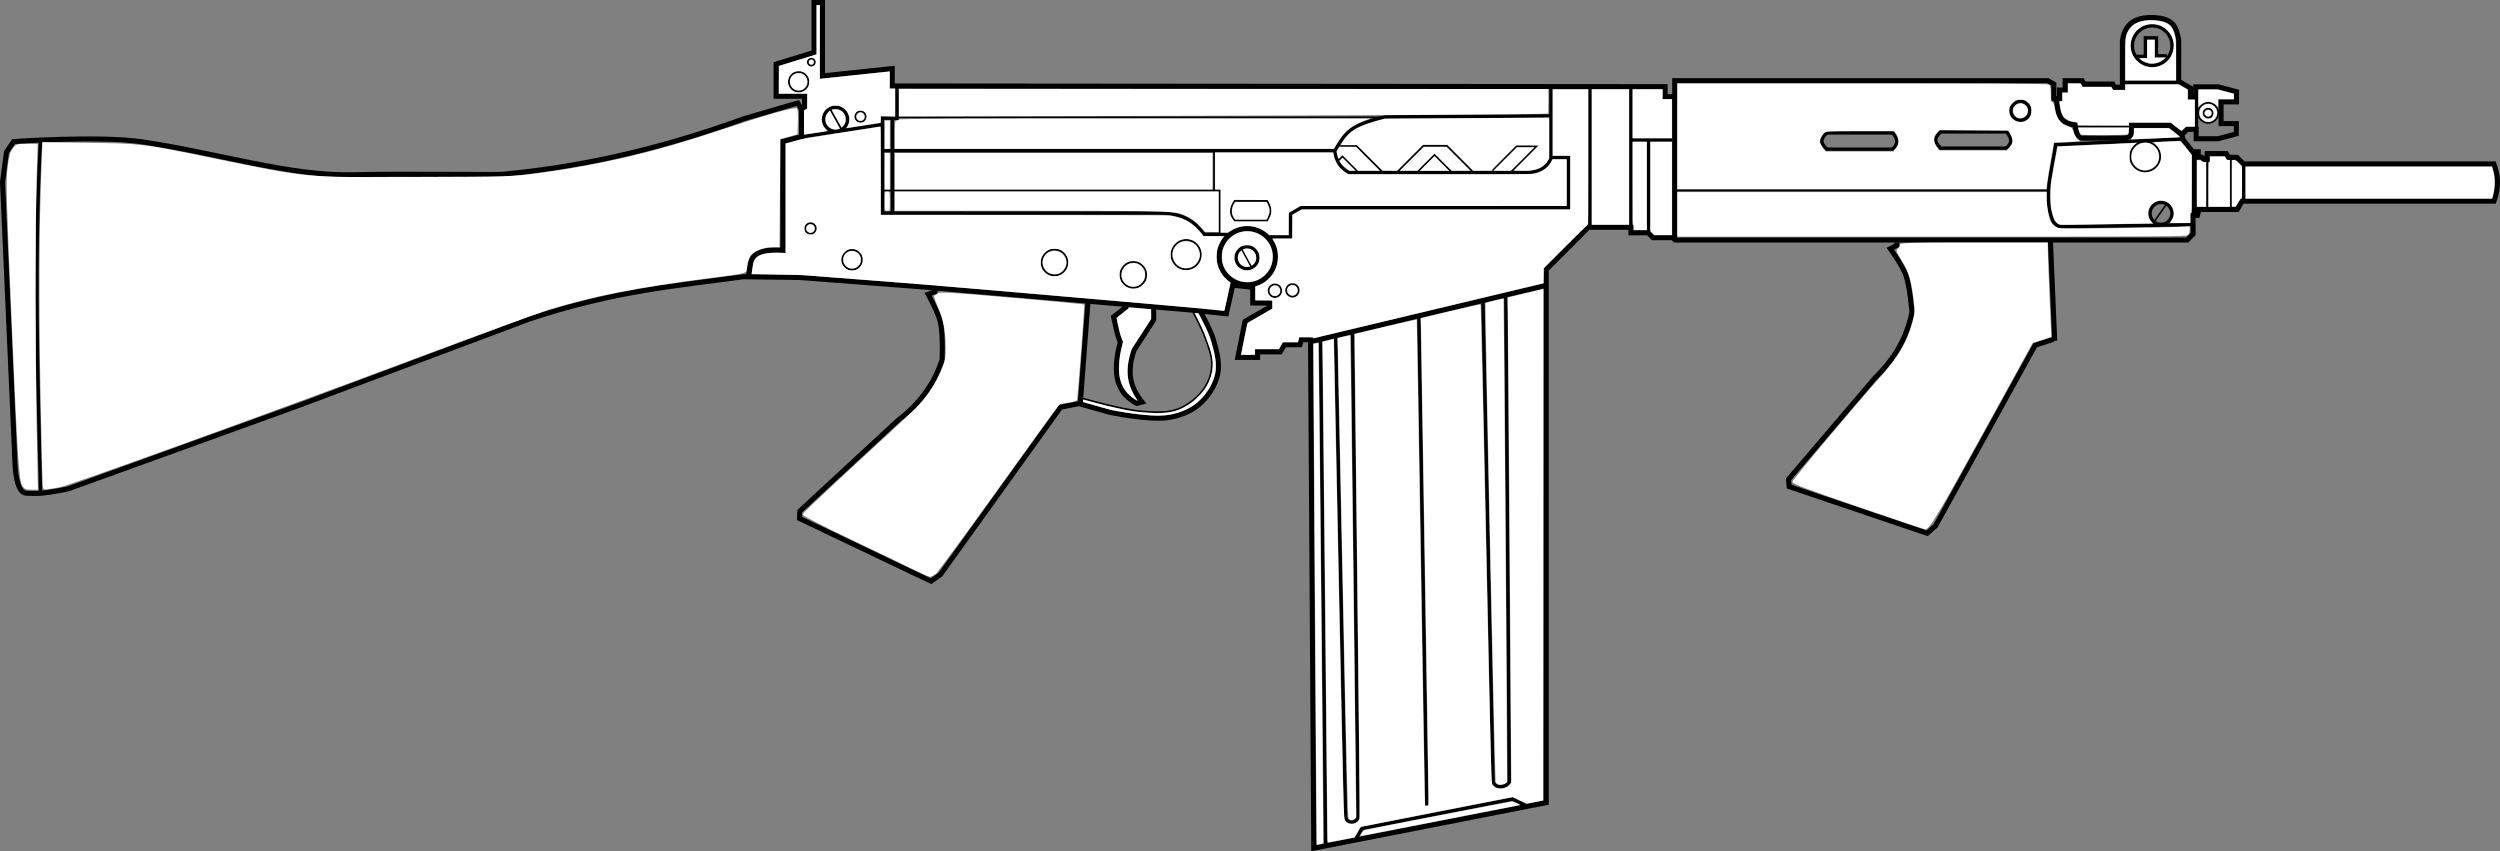 <?xml version="1.0" encoding="UTF-8" standalone="no"?>
<svg
   version="1.1"
   x="0px"
   y="0px"
   width="1488.841"
   height="506.953"
   viewBox="0 0 1488.841 506.953"
   enable-background="new 0 0 1941.662 680"
   xml:space="preserve"
   id="svg178"
   sodipodi:docname="weapon_l1a1_sog.svg"
   inkscape:version="1.2.2 (732a01da63, 2022-12-09)"
   xmlns:inkscape="http://www.inkscape.org/namespaces/inkscape"
   xmlns:sodipodi="http://sodipodi.sourceforge.net/DTD/sodipodi-0.dtd"
   xmlns="http://www.w3.org/2000/svg"
   xmlns:svg="http://www.w3.org/2000/svg"
   xmlns:rdf="http://www.w3.org/1999/02/22-rdf-syntax-ns#"
   xmlns:cc="http://creativecommons.org/ns#"
   xmlns:dc="http://purl.org/dc/elements/1.1/"><rect x="0" y="0" width="1488.841" height="506.953" fill="#808080" stroke="none"/><defs
   id="defs182">
</defs><sodipodi:namedview
   pagecolor="#ffffff"
   bordercolor="#666666"
   borderopacity="1"
   objecttolerance="10"
   gridtolerance="10"
   guidetolerance="10"
   inkscape:pageopacity="0"
   inkscape:pageshadow="2"
   inkscape:window-width="1920"
   inkscape:window-height="1009"
   id="namedview180"
   showgrid="false"
   inkscape:zoom="0.82740802"
   inkscape:cx="680.43817"
   inkscape:cy="236.88434"
   inkscape:window-x="-8"
   inkscape:window-y="-8"
   inkscape:window-maximized="1"
   inkscape:current-layer="svg178"
   inkscape:document-rotation="0"
   inkscape:pagecheckerboard="true"
   inkscape:showpageshadow="2"
   inkscape:deskcolor="#d1d1d1" />


<g
   id="g47250"
   transform="translate(1.7613686e-7,-54.235)"><path
     style="fill:none;stroke:#000000;stroke-width:3;stroke-dasharray:none;stroke-opacity:1"
     d="m 557.211,225.702 -80.909,-6.203 -33.69,-0.453 c -39.335,5.44 -75.863,8.165 -127.053,25.078 l -137.024,51.365 -138.146,49.964 c 0,0 -10.583,2.111 -15.95,2.534 -2.862,0.226 -8.611,0 -8.611,0 -5.103,0 -6.609,-10.241 -6.949,-18.356 L 8.341,316.824 1.504,162.568 3.893,144.717 8.123,138.523 c 0,0 51.133,-3.555 76.292,0.151 45.162,6.652 88.23,20.523 125.613,19.62 32.034,-0.773 92.063,0.306 91.015,-0.427 51.701,-5.01 98.204,-17.037 141.864,-32.902 l 32.185,-9.405 2.052,3.583 2.03,-1.228 v -6.356 H 462.19 V 92.383 L 484.783,85.44 V 55.735 h 5.04 v 43.699 l 41.536,-4.38 0.013,10.375 460.243,0.414 v 5.94 h 5.741 v -9.518 h 222.209 l 3.587,2.071 v 8.655 h 3.362 v -5.137 h 3.324 v -5.59 h 10.122 l 1.18,2.044 h 17.1 l 1.067,1.848 h 4.661 V 78.496 c 0.962,-7.516 4.818,-11.383 10.042,-12.926 3.527,-1.042 7.273,-1.099 10.95,-0.694 9.9,1.089 11.217,6.079 12.552,13.3 v 24.463 l 7.055,4.073 v 5.221 h 3.094 v -5.982 h 13.46 l 10.829,2.902 v 6.072 h -9.226 v 12.926 h 9.08 v 6.089 l -10.902,2.921 h -13.027 v -5.592 h -5.341 l -3.205,3.205 0.793,2.958 5.724,7.19 h 3.308 v 3.193 h 2.039 l 1.322,1.322 h 1.926 v -3.437 h 11.381 l 1.281,2.219 h 5.075 l 3.921,3.921 h 149.064 c 2.456,6.433 3.323,13.501 0.107,22.202 h -150.047 l -2.85,4.936 h -5.59 -17.199 l -0.963,3.595 h -2.562 v 11.082 l -3.525,3.525 H 997.583 l -1.417,-1.417 h -11.726 l -2.899,-2.899 h -10.244 v -3.277 h -25.305 l -25.154,25.154 v 9.291 308.202 l -138.438,27.134 -1.923,-302.793 h -5.502 l -0.797,2.974 h -9.245 l -2.445,4.235 h -13.525 v 3.313 h -11.804 l 4.273,-21.472 14.714,-8.495 v -2.448 h -10.101 v -9.291 l -11.859,-1.36 -3.852,17.071 -15.608,-1.674 c 0,0 6.283,11.262 8.012,17.413 1.858,6.61 3.912,13.759 2.404,20.457 -1.546,6.867 -5.865,13.32 -11.217,17.893 -4.969,4.247 -11.579,6.679 -18.036,7.7 -11.661,1.845 -35.276,-3.173 -35.276,-3.173 l -18.034,-5.099 -10.972,2.153 -71.617,99.742 -5.555,3.846 -78.283,-37.342 0.151,-4.381 58.012,-53.631 c 12.912,-10.018 21.413,-20.719 26.74,-36.409 0,0 0.672,-15.3 -1.058,-22.661 -1.372,-5.839 -7.252,-16.467 -7.252,-16.467 l 4.092,-1.525 0.107,-1.709"
     id="path524"
     sodipodi:nodetypes="ccccccsssccccsscccccccccccccccccccccccccccccccsscccccccccccccccccccccccccccccccccccccccccccccccccccccccccccccccccccssssccccccccssccc" /><path
     style="fill:none;stroke:#000000;stroke-width:3;stroke-dasharray:none;stroke-opacity:1"
     d="M 477.306,119.731 V 135.541 l -11.094,2.973 v 64.755 c -22.958,-1.346 -18.153,8.485 -20.633,15.383"
     id="path2640"
     sodipodi:nodetypes="ccccc" /><path
     style="fill:none;stroke:#000000;stroke-width:2;stroke-dasharray:none;stroke-opacity:1"
     d="m 24.137,347.157 c -1.612,-69.077 -3.828,-137.808 0,-209.993"
     id="path3370"
     sodipodi:nodetypes="cc" /><circle
     style="fill:none;stroke:#000000;stroke-width:2;stroke-dasharray:none;stroke-opacity:1"
     id="path4880"
     cx="1281.706"
     cy="81.434"
     r="11.804" /><path
     style="fill:none;stroke:#000000;stroke-width:2;stroke-dasharray:none;stroke-opacity:1"
     d="m 1271.554,87.79 h 6.089 V 76.787 h 6.623 v 10.683 h 6.196"
     id="path4882"
     sodipodi:nodetypes="cccccc" /><circle
     style="fill:none;stroke:#000000;stroke-width:1;stroke-dasharray:none;stroke-opacity:1"
     id="path7068"
     cx="627.995"
     cy="210.557"
     r="7.705" /><circle
     style="fill:none;stroke:#000000;stroke-width:1;stroke-dasharray:none;stroke-opacity:1"
     id="path7068-6"
     cx="674.933"
     cy="217.904"
     r="7.705" /><circle
     style="fill:none;stroke:#000000;stroke-width:1;stroke-dasharray:none;stroke-opacity:1"
     id="path7068-6-3"
     cx="706.393"
     cy="205.886"
     r="8.758" /><circle
     style="fill:none;stroke:#000000;stroke-width:1;stroke-dasharray:none;stroke-opacity:1"
     id="path7114"
     cx="482.7"
     cy="190.289"
     r="3.151" /><circle
     style="fill:none;stroke:#000000;stroke-width:1;stroke-dasharray:none;stroke-opacity:1"
     id="path7116"
     cx="507.43"
     cy="208.93"
     r="5.875" /><circle
     style="fill:none;stroke:#000000;stroke-width:1;stroke-dasharray:none;stroke-opacity:1"
     id="path7118"
     cx="475.622"
     cy="102.945"
     r="5.816" /><circle
     style="fill:none;stroke:#000000;stroke-width:2;stroke-dasharray:none;stroke-opacity:1"
     id="path7120"
     cx="497.603"
     cy="125.312"
     r="7.176" /><path
     style="fill:none;stroke:#000000;stroke-width:1;stroke-dasharray:none;stroke-opacity:1"
     d="m 494.204,118.891 6.949,12.388"
     id="path7122" /><path
     style="fill:none;stroke:#000000;stroke-width:2;stroke-dasharray:none;stroke-opacity:1"
     d="m 476.982,135.804 48.495,-7.478"
     id="path7124" /><circle
     style="fill:none;stroke:#000000;stroke-width:1;stroke-dasharray:none;stroke-opacity:1"
     id="path7126"
     cx="512.451"
     cy="123.683"
     r="3.098" /><circle
     style="fill:none;stroke:#000000;stroke-width:1;stroke-dasharray:none;stroke-opacity:1"
     id="path7128"
     cx="483.181"
     cy="91.262"
     r="2.11" /><path
     style="fill:none;stroke:#000000;stroke-width:2;stroke-dasharray:none;stroke-opacity:1"
     d="m 534.163,106.193 v 18.582 h -2.719 v 56.351 h 159.232 c 14.98,0.07 21.567,5.848 26.589,12.69 h 15.863"
     id="path7858"
     sodipodi:nodetypes="ccccccc" /><path
     style="fill:none;stroke:#000000;stroke-width:1;stroke-dasharray:none;stroke-opacity:1"
     d="M 525.628,167.681 H 726.33 V 193.514"
     id="path8588"
     sodipodi:nodetypes="ccc" /><path
     style="fill:none;stroke:#000000;stroke-width:2;stroke-dasharray:none;stroke-opacity:1"
     d="m 526.184,143.98 h 268.821 c 6.678,-11.119 8.364,-14.924 29.674,-20.111 l 98.655,-0.604"
     id="path8590"
     sodipodi:nodetypes="cccc" /><path
     style="fill:none;stroke:#000000;stroke-width:2;stroke-dasharray:none;stroke-opacity:1"
     d="m 794.917,144.264 c 0.629,5.073 2.622,9.621 8.46,12.69 h 101.824 c 9.502,0.728 15.766,-1.916 18.431,-8.309 v -41.797"
     id="path8592"
     sodipodi:nodetypes="ccccc" /><path
     style="fill:none;stroke:#000000;stroke-width:2;stroke-dasharray:none;stroke-opacity:1"
     d="m 531.444,124.624 h -5.892 v 56.502 h 5.816"
     id="path9322"
     sodipodi:nodetypes="cccc" /><path
     style="fill:none;stroke:#000000;stroke-width:2;stroke-dasharray:none;stroke-opacity:1"
     d="m 754.411,195.256 h 14.101 v -13.674 l 6.38,-3.683 h 159.165 v -29.858 h -10.273"
     id="path9324" /><path
     style="fill:none;stroke:#000000;stroke-width:3;stroke-dasharray:none;stroke-opacity:1"
     d="M 780.69,257.643 920.205,224.313"
     id="path9326" /><path
     style="fill:none;stroke:#000000;stroke-width:2;stroke-dasharray:none;stroke-opacity:1"
     d="M 971.267,189.274 V 105.523"
     id="path9328" /><path
     style="fill:none;stroke:#000000;stroke-width:2;stroke-dasharray:none;stroke-opacity:1"
     d="M 981.736,192.906 V 137.571"
     id="path9330" /><path
     style="fill:none;stroke:#000000;stroke-width:2;stroke-dasharray:none;stroke-opacity:1"
     d="m 971.267,137.571 h 24.463"
     id="path9332" /><path
     style="fill:none;stroke:#000000;stroke-width:3;stroke-dasharray:none;stroke-opacity:1"
     d="m 997.333,111.505 v 85.033"
     id="path9334" /><circle
     style="fill:none;stroke:#000000;stroke-width:3;stroke-dasharray:none;stroke-opacity:1"
     id="path9338"
     cx="742.797"
     cy="207.111"
     r="16.769" /><circle
     style="fill:none;stroke:#000000;stroke-width:2;stroke-dasharray:none;stroke-opacity:1"
     id="path9340"
     cx="742.646"
     cy="207.715"
     r="6.496" /><path
     style="fill:none;stroke:#000000;stroke-width:1;stroke-dasharray:none;stroke-opacity:1"
     d="m 739.624,202.956 5.549,10.14"
     id="path9342"
     sodipodi:nodetypes="cc" /><circle
     style="fill:none;stroke:#000000;stroke-width:1;stroke-dasharray:none;stroke-opacity:1"
     id="path10271"
     cx="769.688"
     cy="227.128"
     r="3.777" /><circle
     style="fill:none;stroke:#000000;stroke-width:1;stroke-dasharray:none;stroke-opacity:1"
     id="path10273"
     cx="759.264"
     cy="227.355"
     r="3.777" /><path
     style="fill:none;stroke:#000000;stroke-width:2;stroke-dasharray:none;stroke-opacity:1"
     d="M 946.911,189.915 V 106.378"
     id="path11003" /><path
     style="fill:none;stroke:#000000;stroke-width:1;stroke-dasharray:none;stroke-opacity:1"
     d="M 997.961,167.681 H 1219.415"
     id="path11005"
     sodipodi:nodetypes="cc" /><path
     style="fill:none;stroke:#000000;stroke-width:3;stroke-dasharray:none;stroke-opacity:1"
     d="m 1224.657,113.749 c 1.071,6.454 0.495,13.849 11.11,14.849 0.529,4.832 1.821,7.63 4.059,7.905 h 23.608 c 5.478,-0.03 5.721,-1.713 5.912,-3.413 v -4.172 h 22.931 l 7.371,5.769"
     id="path11007"
     sodipodi:nodetypes="cccccccc" /><path
     style="fill:none;stroke:#000000;stroke-width:3;stroke-dasharray:none;stroke-opacity:1"
     d="M 1306.807,182.048 V 144.552"
     id="path11009" /><path
     style="fill:none;stroke:#000000;stroke-width:2;stroke-dasharray:none;stroke-opacity:1"
     d="M 1336.241,173.998 V 151.992"
     id="path11011" /><path
     style="fill:none;stroke:#000000;stroke-width:1;stroke-dasharray:none;stroke-opacity:1"
     d="m 1328.599,148.681 v 30.125"
     id="path11013"
     sodipodi:nodetypes="cc" /><path
     style="fill:none;stroke:#000000;stroke-width:1;stroke-dasharray:none;stroke-opacity:1"
     d="m 1314.498,150.069 v 28.095"
     id="path11015"
     sodipodi:nodetypes="cc" /><path
     style="fill:none;stroke:#000000;stroke-width:2;stroke-dasharray:none;stroke-opacity:1"
     d="m 1265.24,103.323 h 32.632"
     id="path11017" /><path
     style="fill:none;stroke:#000000;stroke-width:2;stroke-dasharray:none;stroke-opacity:1"
     d="m 1308.145,112.69 v 18.582"
     id="path11019" /><path
     style="fill:none;stroke:#000000;stroke-width:1;stroke-dasharray:none;stroke-opacity:1"
     d="m 1236.335,129.61 h 32.783"
     id="path11021"
     sodipodi:nodetypes="cc" /><circle
     style="fill:none;stroke:#000000;stroke-width:1;stroke-dasharray:none;stroke-opacity:1"
     id="path11023"
     cx="1315.062"
     cy="121.467"
     r="6.009" /><circle
     style="fill:none;stroke:#000000;stroke-width:1;stroke-dasharray:none;stroke-opacity:1"
     id="path11025"
     cx="1315.009"
     cy="121.627"
     r="2.697" /><path
     style="fill:none;stroke:#000000;stroke-width:3;stroke-dasharray:none;stroke-opacity:1"
     d="m 556.624,225.742 158.489,13.661"
     id="path11763"
     sodipodi:nodetypes="cc" /><path
     style="fill:none;stroke:#000000;stroke-width:3;stroke-dasharray:none;stroke-opacity:1"
     d="m 647.922,234.304 -4.532,59.674"
     id="path11765"
     sodipodi:nodetypes="cc" /><g
     id="g12066"
     transform="rotate(-6.8,1144.395,285.693)"><path
       style="fill:none;stroke:#000000;stroke-width:3;stroke-dasharray:none;stroke-opacity:1"
       d="m 1231.007,207.122 -4.532,59.674"
       id="path11765-0"
       sodipodi:nodetypes="cc" /><path
       d="m 1225.72,265.845 -11.104,2.191 -71.618,99.742 -5.555,3.846 -78.283,-37.342 0.151,-4.381 58.013,-53.631 c 12.912,-10.018 21.413,-20.719 26.74,-36.409 0,0 0.672,-15.3 -1.058,-22.661 -1.372,-5.839 -7.252,-16.467 -7.252,-16.467 l 4.092,-1.525 0.107,-1.709"
       style="fill:none;stroke:#000000;stroke-width:3;stroke-dasharray:none;stroke-opacity:1"
       id="path12027" /></g><path
     style="fill:none;stroke:#000000;stroke-width:3;stroke-dasharray:none;stroke-opacity:1"
     d="m 671.339,236.57 -8.158,6.345 c 1.193,5.203 2.072,10.878 4.01,14.964 -5.714,21.474 -0.617,30.822 9.738,36.628 l 3.187,-0.854 c -7.192,-8.905 -9.186,-18.015 -4.697,-30.947 l 11.633,-17.978 v -7.403"
     id="path11767"
     sodipodi:nodetypes="cccccccc" /><path
     style="fill:none;stroke:#000000;stroke-width:1;stroke-dasharray:none;stroke-opacity:1"
     d="m 644.06,291.293 c 0,0 24.239,7.167 36.748,8.012 7.128,0.481 14.772,1.043 21.365,-1.709 5.942,-2.48 11.386,-6.911 15.062,-12.232 2.698,-3.905 4.3,-8.771 4.487,-13.513 0.228,-5.791 -2.227,-11.418 -4.166,-16.878 -1.845,-5.194 -7.05,-14.956 -7.05,-14.956"
     id="path12497"
     sodipodi:nodetypes="cssaasc" /><path
     style="fill:none;stroke:#000000;stroke-width:1;stroke-dasharray:none;stroke-opacity:1"
     d="M 723.004,167.482 V 143.767"
     id="path12551" /><path
     style="fill:none;stroke:#000000;stroke-width:2;stroke-dasharray:none;stroke-opacity:1"
     d="m 789.45,557.444 -2.991,-300.443"
     id="path12553"
     sodipodi:nodetypes="cc" /><path
     style="fill:none;stroke:#000000;stroke-width:2;stroke-dasharray:none;stroke-opacity:1"
     d="M 849.7,533.943 844.999,242.901"
     id="path12555"
     sodipodi:nodetypes="cc" /><path
     style="fill:none;stroke:#000000;stroke-width:2;stroke-dasharray:none;stroke-opacity:1"
     d="m 807.183,554.453 3.95,-6.842 89.629,-17.514 7.478,3.632"
     id="path12557"
     sodipodi:nodetypes="cccc" /><path
     style="fill:none;stroke:#000000;stroke-width:2;stroke-dasharray:none;stroke-opacity:1"
     d="m 795.432,254.438 5.906,286.169 c 0.94,5.099 7.247,3.576 7.478,-0.227 l -3.324,-288.552"
     id="path12559"
     sodipodi:nodetypes="cccc" /><path
     style="fill:none;stroke:#000000;stroke-width:2;stroke-dasharray:none;stroke-opacity:1"
     d="m 883.145,233.549 6.043,285.832 c 0.986,5.468 9.308,3.563 9.669,0 l -2.115,-290.062"
     id="path12561"
     sodipodi:nodetypes="cccc" /><path
     style="fill:none;stroke:#000000;stroke-width:1;stroke-dasharray:none;stroke-opacity:1"
     d="M 824.916,124.111 H 534.163"
     id="path12563" /><path
     style="fill:none;stroke:#000000;stroke-width:1;stroke-dasharray:none;stroke-opacity:1"
     d="m 735.289,173.891 h 19.335 c 1.715,3.124 3.562,6.04 0,11.644 h -19.229 c -3.268,-3.441 -3.104,-7.349 -0.107,-11.644 z"
     id="path12565"
     sodipodi:nodetypes="ccccc" /><path
     style="fill:none;stroke:#000000;stroke-width:1;stroke-dasharray:none;stroke-opacity:1"
     d="m 797.782,141.203 h 10.042 l 15.169,15.169"
     id="path12567" /><path
     style="fill:none;stroke:#000000;stroke-width:1;stroke-dasharray:none;stroke-opacity:1"
     d="m 832.394,156.372 15.276,-15.276 h 13.994 l 15.009,15.009"
     id="path12569" /><path
     style="fill:none;stroke:#000000;stroke-width:1;stroke-dasharray:none;stroke-opacity:1"
     d="M 888.798,155.731 903.112,141.416 h 11.964 l -15.49,15.49"
     id="path12571" /><path
     style="fill:none;stroke:#000000;stroke-width:1;stroke-dasharray:none;stroke-opacity:1"
     d="m 864.655,156.799 -10.362,-10.362 -9.828,9.828"
     id="path12573" /><path
     style="fill:none;stroke:#000000;stroke-width:1;stroke-dasharray:none;stroke-opacity:1"
     d="m 808.892,156.799 -9.401,-9.401 -2.671,2.671"
     id="path12575" /><path
     style="fill:none;stroke:#000000;stroke-width:2;stroke-dasharray:none;stroke-opacity:1"
     d="m 1088.098,133.387 h 38.977 c 3.064,3.223 3.77,6.446 0,9.669 h -39.128 c -2.466,-2.594 -5.218,-5.116 0.151,-9.669 z"
     id="path12579"
     sodipodi:nodetypes="ccccc" /><path
     style="fill:none;stroke:#000000;stroke-width:2;stroke-dasharray:none;stroke-opacity:1"
     d="m 1155.887,132.782 h 38.977 c 3.064,3.223 3.77,6.446 0,9.669 h -39.128 c -2.466,-2.594 -5.218,-5.116 0.151,-9.669 z"
     id="path12579-3"
     sodipodi:nodetypes="ccccc" /><circle
     style="fill:none;stroke:#000000;stroke-width:2;stroke-dasharray:none;stroke-opacity:1"
     id="path13331"
     cx="1203.227"
     cy="120.212"
     r="5.608" /><path
     style="fill:none;stroke:#000000;stroke-width:2;stroke-dasharray:none;stroke-opacity:1"
     d="m 1299.786,137.013 -75.537,3.324 c -2.117,15.33 -7.733,30.818 -1.662,45.775 1.52,2.019 3.214,3.167 5.136,3.173 l 77.199,-1.209"
     id="path14789"
     sodipodi:nodetypes="ccccc" /><circle
     style="fill:none;stroke:#000000;stroke-width:1;stroke-dasharray:none;stroke-opacity:1"
     id="path14791"
     cx="1277.54"
     cy="147.452"
     r="8.92" /><circle
     style="fill:none;stroke:#000000;stroke-width:2;stroke-dasharray:none;stroke-opacity:1"
     id="path14793"
     cx="1286.957"
     cy="181.315"
     r="6.534" /><path
     style="fill:none;stroke:#000000;stroke-width:1;stroke-dasharray:none;stroke-opacity:1"
     d="m 1282.715,186.565 7.252,-10.424"
     id="path14795"
     sodipodi:nodetypes="cc" /><path
     style="fill:#ffffff;fill-opacity:1;stroke:none;stroke-width:0.855;stroke-dasharray:none;stroke-opacity:1"
     d="M 13.474,343.872 C 11.285,340.531 10.637,330.773 6.943,245.465 3.788,172.609 3.51,162.418 4.459,154.449 c 0.851,-7.137 1.497,-9.542 3.16,-11.751 2.031,-2.698 2.274,-2.777 8.453,-2.777 h 6.362 l -0.637,20.724 c -0.849,27.617 -0.809,106.234 0.076,149.983 l 0.713,35.252 h -3.898 c -3.149,0 -4.151,-0.386 -5.214,-2.008 z"
     id="path16391" /><path
     style="fill:#ffffff;fill-opacity:1;stroke:none;stroke-width:0.855;stroke-dasharray:none;stroke-opacity:1"
     d="m 25.51,344.046 c -0.235,-1.106 -0.887,-27.393 -1.45,-58.415 -0.95,-52.415 -0.729,-97.615 0.649,-132.335 l 0.571,-14.4 27.851,0.396 c 31.105,0.443 31.277,0.464 73.665,9.141 58.26,11.925 52.689,11.409 120.833,11.21 55.431,-0.162 57.756,-0.234 72.827,-2.258 37.285,-5.008 68.745,-12.426 107.402,-25.327 28.269,-9.434 46.067,-14.466 46.861,-13.249 0.369,0.566 0.574,4.268 0.454,8.226 l -0.218,7.197 -5.128,1.418 -5.128,1.418 -0.224,32.192 -0.224,32.192 -4.476,0.019 c -5.178,0.022 -10.889,2.323 -12.904,5.199 -0.764,1.091 -1.633,3.817 -1.93,6.056 -0.631,4.756 1.869,3.965 -22.545,7.138 -44.094,5.732 -68.648,10.572 -95.716,18.869 -5.405,1.657 -41.555,14.886 -80.333,29.398 -87.469,32.734 -205.941,75.593 -211.087,76.364 -2.115,0.317 -5.078,0.798 -6.585,1.069 -2.374,0.427 -2.796,0.224 -3.166,-1.518 z"
     id="path16393" /><path
     style="fill:#ffffff;fill-opacity:1;stroke:none;stroke-width:0.214;stroke-dasharray:none;stroke-opacity:1"
     d="m 720.975,238.503 c -7.164,-0.808 -154.744,-13.608 -175.942,-15.261 -18.889,-1.472 -53.655,-4.173 -61.852,-4.805 -5.66,-0.436 -9.294,-0.561 -21.116,-0.727 -7.854,-0.11 -14.32,-0.24 -14.369,-0.289 -0.113,-0.113 0.709,-5.537 1.011,-6.674 0.516,-1.938 1.749,-3.436 3.609,-4.385 2.326,-1.187 7.264,-1.811 12.438,-1.573 l 3.151,0.145 v -32.605 -32.605 l 0.908,-0.247 c 0.499,-0.136 2.975,-0.82 5.502,-1.521 4.459,-1.236 5.253,-1.377 27.027,-4.775 12.338,-1.926 22.602,-3.505 22.807,-3.508 0.354,-0.006 0.374,1.385 0.374,26.27 v 26.276 l 85.728,0.066 c 80.026,0.061 85.848,0.09 87.544,0.433 2.568,0.519 5.344,1.329 7.203,2.104 3.453,1.437 7.746,4.903 10.453,8.436 l 1.2,1.566 6.173,0.057 6.173,0.057 -0.883,1.175 c -1.192,1.585 -2.438,4.116 -3.022,6.135 -0.702,2.426 -0.697,7.324 0.009,9.768 0.646,2.236 2.117,5.046 3.553,6.786 1.035,1.255 3.022,3.066 3.909,3.562 0.283,0.158 0.075,1.303 -1.556,8.545 l -1.883,8.362 -0.868,-0.022 c -0.477,-0.012 -3.752,-0.347 -7.278,-0.744 z m -42.944,-12.925 c 0.971,-0.362 1.623,-0.82 2.69,-1.886 1.839,-1.839 2.406,-3.203 2.406,-5.788 0,-2.585 -0.567,-3.949 -2.406,-5.788 -1.839,-1.839 -3.203,-2.406 -5.788,-2.406 -2.585,0 -3.949,0.567 -5.788,2.406 -1.839,1.839 -2.406,3.203 -2.406,5.788 0,1.376 0.116,2.114 0.48,3.044 0.552,1.411 2.204,3.337 3.528,4.113 2.118,1.241 4.828,1.434 7.284,0.517 z m -46.441,-7.619 c 6.341,-3.124 6.129,-12.079 -0.356,-15.044 -0.873,-0.399 -1.441,-0.487 -3.198,-0.493 -1.902,-0.007 -2.277,0.058 -3.418,0.591 -2.091,0.976 -3.747,2.811 -4.477,4.961 -0.44,1.297 -0.454,3.708 -0.028,5.108 0.695,2.288 2.735,4.399 5.087,5.266 0.869,0.32 1.57,0.403 3.056,0.36 1.679,-0.049 2.11,-0.145 3.334,-0.748 z m -121.901,-2.977 c 0.717,-0.244 1.433,-0.739 2.244,-1.549 1.371,-1.371 1.907,-2.637 1.907,-4.503 0,-1.865 -0.536,-3.132 -1.907,-4.503 -1.371,-1.371 -2.637,-1.907 -4.503,-1.907 -1.865,0 -3.132,0.536 -4.503,1.907 -1.84,1.84 -2.397,4.268 -1.549,6.761 0.466,1.37 2.362,3.305 3.702,3.778 1.276,0.45 3.308,0.457 4.608,0.015 z m 199.684,-0.297 c 7.024,-2.366 8.569,-11.602 2.705,-16.171 -5.01,-3.904 -12.286,-1.709 -14.495,4.372 -0.409,1.126 -0.469,1.643 -0.397,3.435 0.074,1.839 0.171,2.285 0.76,3.481 1.206,2.45 3.021,4.081 5.49,4.935 1.553,0.537 4.259,0.513 5.936,-0.052 z M 484.733,193.407 c 1.991,-1.475 2.251,-4.055 0.578,-5.728 -1.283,-1.283 -3.135,-1.477 -4.596,-0.483 -1.136,0.773 -1.556,1.51 -1.641,2.876 -0.095,1.531 0.504,2.695 1.762,3.426 1.078,0.626 2.989,0.581 3.898,-0.091 z"
     id="path16395" /><path
     style="fill:#ffffff;fill-opacity:1;stroke:none;stroke-width:0.214;stroke-dasharray:none;stroke-opacity:1"
     d="m 481.648,192.595 c -1.252,-0.544 -1.864,-2.123 -1.27,-3.272 0.484,-0.936 1.351,-1.544 2.201,-1.544 2.806,0 3.63,3.517 1.127,4.811 -0.747,0.386 -1.178,0.387 -2.059,0.004 z"
     id="path16397" /><path
     style="fill:#ffffff;fill-opacity:1;stroke:none;stroke-width:0.214;stroke-dasharray:none;stroke-opacity:1"
     d="m 506.255,214.082 c -1.505,-0.39 -2.887,-1.532 -3.647,-3.015 -0.518,-1.01 -0.518,-3.263 0,-4.273 1.016,-1.981 2.725,-3.068 4.822,-3.068 2.097,0 3.806,1.087 4.822,3.068 0.518,1.01 0.518,3.263 0,4.273 -0.521,1.016 -1.565,2.092 -2.495,2.571 -0.903,0.466 -2.593,0.68 -3.503,0.444 z"
     id="path16399" /><path
     style="fill:#ffffff;fill-opacity:1;stroke:none;stroke-width:0.214;stroke-dasharray:none;stroke-opacity:1"
     d="m 495.535,131.025 c -1.257,-0.446 -2.817,-1.894 -3.41,-3.167 -0.714,-1.534 -0.704,-3.693 0.025,-5.155 0.497,-0.998 1.92,-2.627 2.115,-2.423 0.212,0.222 5.924,10.501 5.862,10.55 -0.038,0.03 -0.395,0.165 -0.795,0.3 -0.976,0.33 -2.707,0.282 -3.798,-0.104 z"
     id="path16401" /><path
     style="fill:#ffffff;fill-opacity:1;stroke:none;stroke-width:0.214;stroke-dasharray:none;stroke-opacity:1"
     d="m 498.212,124.851 -2.916,-5.23 0.565,-0.159 c 0.311,-0.087 1.19,-0.15 1.954,-0.14 2.328,0.031 4.364,1.397 5.365,3.6 0.554,1.219 0.534,3.551 -0.04,4.821 -0.392,0.867 -1.598,2.359 -1.895,2.344 -0.065,-0.003 -1.43,-2.359 -3.034,-5.236 z"
     id="path16403" /><path
     style="fill:#ffffff;fill-opacity:1;stroke:none;stroke-width:0.214;stroke-dasharray:none;stroke-opacity:1"
     d="m 478.801,127.2 v -7.166 l 0.955,-0.579 0.955,-0.579 0.007,-4.433 0.007,-4.433 h -8.442 -8.442 l 0.056,-8.251 0.056,-8.251 11.163,-3.433 11.163,-3.433 v -14.702 -14.702 h 0.961 0.961 v 22.016 22.016 l 0.694,-0.117 c 0.382,-0.064 9.443,-1.028 20.137,-2.141 10.693,-1.113 19.755,-2.068 20.137,-2.123 l 0.694,-0.099 v 5.114 5.114 h 1.602 1.602 v 8.292 8.292 l -4.273,-0.094 -4.273,-0.094 v 1.946 c 0,1.842 -0.026,1.952 -0.481,2.06 -0.42,0.1 -19.751,3.099 -19.975,3.099 -0.047,0 0.11,-0.248 0.348,-0.552 0.575,-0.731 1.222,-2.504 1.396,-3.828 0.433,-3.285 -1.591,-6.799 -4.79,-8.315 -1.249,-0.592 -1.595,-0.658 -3.419,-0.658 -1.824,0 -2.17,0.067 -3.419,0.658 -5.243,2.485 -6.449,9.257 -2.374,13.331 0.985,0.985 1.033,1.078 0.601,1.173 -0.635,0.14 -13.101,2.036 -13.384,2.036 -0.153,0 -0.225,-2.299 -0.225,-7.166 z m 35.109,-0.176 c 1.546,-0.646 2.552,-2.657 2.094,-4.186 -1.109,-3.7 -5.998,-3.7 -7.107,0 -0.314,1.048 -0.014,2.218 0.824,3.214 1.007,1.197 2.706,1.591 4.188,0.972 z m -35.443,-18.387 c 1.266,-0.619 2.204,-1.562 2.947,-2.96 0.388,-0.729 0.48,-1.25 0.482,-2.718 0.002,-1.614 -0.068,-1.943 -0.627,-2.952 -1.121,-2.024 -2.944,-3.228 -5.157,-3.406 -4.183,-0.336 -7.521,3.348 -6.757,7.456 0.788,4.237 5.24,6.474 9.112,4.58 z m 5.784,-14.959 c 1.39,-0.581 2.015,-2.45 1.251,-3.743 -1.347,-2.281 -4.994,-1.326 -4.991,1.306 0.001,0.958 0.706,2.06 1.552,2.428 0.886,0.385 1.284,0.387 2.188,0.009 z"
     id="path16405" /><path
     style="fill:#ffffff;fill-opacity:1;stroke:none;stroke-width:0.214;stroke-dasharray:none;stroke-opacity:1"
     d="m 473.282,107.531 c -3.784,-1.886 -3.751,-7.422 0.055,-9.264 1.162,-0.562 3.118,-0.617 4.308,-0.121 1.894,0.79 3.155,2.728 3.135,4.819 -0.036,3.918 -3.98,6.319 -7.498,4.566 z"
     id="path16407" /><path
     style="fill:#ffffff;fill-opacity:1;stroke:none;stroke-width:0.214;stroke-dasharray:none;stroke-opacity:1"
     d="m 482.11,92.274 c -0.857,-0.947 -0.182,-2.561 1.071,-2.561 1.253,0 1.928,1.614 1.071,2.561 -0.513,0.567 -1.629,0.567 -2.142,0 z"
     id="path16409" /><path
     style="fill:#ffffff;fill-opacity:1;stroke:none;stroke-width:0.214;stroke-dasharray:none;stroke-opacity:1"
     d="m 511.372,125.916 c -1.823,-0.9 -1.802,-3.601 0.034,-4.472 0.857,-0.407 1.234,-0.407 2.091,0 1.854,0.88 1.854,3.6 0,4.48 -0.85,0.403 -1.295,0.402 -2.125,-0.008 z"
     id="path16411" /><path
     style="fill:#ffffff;fill-opacity:1;stroke:none;stroke-width:0.604;stroke-dasharray:none;stroke-opacity:1"
     d="m 535.372,115.411 v -8.161 h 193.375 193.375 v 7.252 c 0,3.988 -0.068,7.304 -0.151,7.368 -0.606,0.469 -123.587,1.187 -243.229,1.421 l -143.369,0.28 z"
     id="path16413" /><path
     style="fill:#ffffff;fill-opacity:1;stroke:none;stroke-width:0.604;stroke-dasharray:none;stroke-opacity:1"
     d="m 532.955,134.444 c 0,-8.057 0.058,-8.46 1.209,-8.46 0.665,0 1.209,-0.272 1.209,-0.604 0,-0.401 47.165,-0.594 140.348,-0.573 l 140.348,0.032 -3.694,1.373 c -7.577,2.816 -11.792,6.301 -15.968,13.201 l -2.093,3.458 -130.679,0.017 -130.679,0.017 z"
     id="path16415" /><path
     style="fill:#ffffff;fill-opacity:1;stroke:none;stroke-width:0.604;stroke-dasharray:none;stroke-opacity:1"
     d="m 526.912,134.444 v -8.46 h 1.511 1.511 v 8.46 8.46 h -1.511 -1.511 z"
     id="path16417" /><path
     style="fill:#ffffff;fill-opacity:1;stroke:none;stroke-width:0.604;stroke-dasharray:none;stroke-opacity:1"
     d="m 526.912,156.199 v -10.877 h 1.511 1.511 v 10.877 10.877 h -1.511 -1.511 z"
     id="path16419" /><path
     style="fill:#ffffff;fill-opacity:1;stroke:none;stroke-width:0.604;stroke-dasharray:none;stroke-opacity:1"
     d="m 526.912,174.026 c 0,-5.721 0.005,-5.741 1.511,-5.741 1.505,0 1.511,0.02 1.511,5.741 0,5.721 -0.005,5.741 -1.511,5.741 -1.505,0 -1.511,-0.02 -1.511,-5.741 z"
     id="path16421" /><path
     style="fill:#ffffff;fill-opacity:1;stroke:none;stroke-width:0.604;stroke-dasharray:none;stroke-opacity:1"
     d="m 714.376,188.844 c -1.993,-2.171 -4.614,-4.199 -6.981,-5.4 -7.304,-3.707 -5.395,-3.633 -93.919,-3.656 l -80.523,-0.021 v -5.741 -5.741 h 96.385 96.385 v 12.086 12.086 l -4.079,-0.068 -4.079,-0.068 z"
     id="path16423" /><path
     style="fill:#ffffff;fill-opacity:1;stroke:none;stroke-width:0.604;stroke-dasharray:none;stroke-opacity:1"
     d="m 532.955,156.199 v -10.877 h 94.572 94.572 v 10.877 10.877 h -94.572 -94.572 z"
     id="path16425" /><path
     style="fill:#ffffff;fill-opacity:1;stroke:none;stroke-width:0.107;stroke-dasharray:none;stroke-opacity:1"
     d="m 685.776,301.644 c -6.157,-0.33 -15.085,-1.519 -22.861,-3.046 -1.613,-0.317 -9.064,-2.379 -17.172,-4.753 l -0.721,-0.211 v -0.75 c 0,-0.664 0.021,-0.744 0.187,-0.697 0.103,0.029 0.523,0.151 0.935,0.269 7.659,2.209 17.683,4.643 24.41,5.928 5.938,1.134 9.19,1.497 16.048,1.789 7.152,0.305 12.095,-0.428 16.678,-2.473 2.36,-1.053 5.17,-2.784 7.387,-4.551 1.515,-1.207 4.476,-4.158 5.613,-5.595 4.092,-5.169 6.157,-11.141 5.945,-17.193 -0.092,-2.63 -0.593,-5.233 -1.626,-8.445 -0.721,-2.244 -3.016,-8.475 -3.719,-10.098 -0.942,-2.175 -3.063,-6.604 -4.365,-9.113 l -1.071,-2.065 1,0.071 c 0.55,0.039 1.073,0.091 1.162,0.115 0.234,0.063 3.059,5.486 4.661,8.945 2.141,4.625 2.861,6.699 4.307,12.411 1.082,4.276 1.501,7.128 1.498,10.201 -0.002,1.773 -0.155,3.388 -0.433,4.558 -1.086,4.57 -3.372,9.027 -6.646,12.962 -1.097,1.318 -3.379,3.565 -4.638,4.565 -3.111,2.473 -7.028,4.44 -11.314,5.682 -4.876,1.413 -9.082,1.824 -15.263,1.493 z"
     id="path16437" /><path
     style="fill:#ffffff;fill-opacity:1;stroke:none;stroke-width:0.151;stroke-dasharray:none;stroke-opacity:1"
     d="m 675.567,291.806 c -4.325,-2.907 -6.901,-6.308 -8.214,-10.848 -0.714,-2.47 -0.906,-4.046 -0.907,-7.45 -6.6e-4,-4.306 0.481,-7.935 1.745,-13.154 l 0.625,-2.579 -0.685,-1.727 c -0.377,-0.95 -0.93,-2.645 -1.23,-3.767 -0.575,-2.151 -1.915,-8.222 -1.901,-8.61 0.005,-0.125 1.639,-1.486 3.632,-3.023 2.726,-2.103 3.607,-2.86 3.556,-3.059 -0.052,-0.204 0.027,-0.264 0.351,-0.264 0.343,0 4.703,0.365 11.903,0.997 l 1.095,0.096 -0.002,2.89 -0.002,2.89 -5.786,8.939 -5.786,8.939 -0.551,1.787 c -2.027,6.575 -2.442,12.083 -1.308,17.348 0.693,3.218 2.315,6.992 4.282,9.963 0.547,0.827 0.995,1.523 0.995,1.549 0,0.202 -0.595,-0.099 -1.814,-0.918 z"
     id="path16439" /><path
     style="fill:#ffffff;fill-opacity:1;stroke:none;stroke-width:0.214;stroke-dasharray:none;stroke-opacity:1"
     d="m 740.979,256.105 c 1.123,-5.627 1.994,-9.508 2.157,-9.604 0.15,-0.089 3.494,-2.023 7.43,-4.298 l 7.157,-4.136 v -2.444 -2.444 l -5.074,-0.057 -5.074,-0.057 v -4.123 -4.123 l 1.189,-0.375 c 3.569,-1.125 7.321,-4.054 9.452,-7.378 3.772,-5.883 3.847,-13.822 0.185,-19.615 -0.314,-0.497 -0.571,-0.954 -0.571,-1.015 0,-0.061 2.643,-0.111 5.873,-0.111 h 5.873 l 0.056,-7.071 0.056,-7.071 2.72,-1.582 2.72,-1.582 h 80.017 80.017 v -16.024 -16.024 h -5.234 -5.234 v -19.763 -19.763 h 10.576 10.576 v 40.273 c 0,32.129 -0.054,40.273 -0.268,40.273 -0.147,0 -6.107,5.841 -13.243,12.979 l -12.975,12.979 -0.057,4.48 -0.057,4.48 -68.048,16.259 c -37.426,8.942 -68.312,16.326 -68.635,16.409 -0.449,0.114 -0.588,0.073 -0.588,-0.175 0,-0.279 -0.58,-0.325 -4.143,-0.325 h -4.143 l -0.367,1.496 -0.366,1.496 -4.517,5e-5 -4.517,6e-5 -1.142,2.03 -1.142,2.03 h -7.137 -7.137 v 1.709 1.709 h -4.133 -4.133 z m 19.566,-24.636 c 3.639,-1.081 4.101,-6.158 0.723,-7.941 -3.207,-1.693 -7.041,1.213 -6.234,4.725 0.391,1.699 1.454,2.801 3.221,3.338 0.806,0.245 1.107,0.229 2.289,-0.122 z m 10.254,-0.139 c 1.328,-0.334 2.713,-1.673 3.056,-2.954 0.499,-1.866 -0.155,-3.725 -1.694,-4.811 -0.809,-0.571 -1.078,-0.641 -2.473,-0.641 -1.395,0 -1.664,0.07 -2.473,0.641 -1.538,1.087 -2.193,2.946 -1.694,4.811 0.426,1.592 2.256,3.039 4.019,3.179 0.154,0.012 0.72,-0.089 1.259,-0.225 z"
     id="path16445" /><path
     style="fill:#ffffff;fill-opacity:1;stroke:none;stroke-width:0.214;stroke-dasharray:none;stroke-opacity:1"
     d="m 768.136,229.869 c -2.174,-1.326 -2.047,-4.535 0.22,-5.564 1.131,-0.513 1.531,-0.513 2.662,0 1.14,0.518 1.765,1.504 1.765,2.785 0,2.448 -2.62,4.014 -4.647,2.779 z"
     id="path16447" /><path
     style="fill:#ffffff;fill-opacity:1;stroke:none;stroke-width:0.214;stroke-dasharray:none;stroke-opacity:1"
     d="m 757.667,230.083 c -2.138,-1.303 -2.037,-4.327 0.185,-5.512 1.697,-0.905 3.642,-0.13 4.355,1.737 0.588,1.539 -0.11,3.121 -1.746,3.962 -0.72,0.37 -2.023,0.283 -2.793,-0.186 z"
     id="path16449" /><path
     style="fill:#ffffff;fill-opacity:1;stroke:none;stroke-width:0.214;stroke-dasharray:none;stroke-opacity:1"
     d="m 741.124,222.155 c -6.298,-0.679 -11.642,-5.393 -13.094,-11.551 -0.412,-1.748 -0.408,-5.245 0.007,-7.015 1.189,-5.06 5.353,-9.482 10.35,-10.989 7.42,-2.238 15.45,1.572 18.435,8.746 1.47,3.533 1.47,8.004 0,11.537 -2.574,6.187 -9.016,9.992 -15.698,9.272 z m 4.391,-7.463 c 1.499,-0.561 3.249,-2.204 3.974,-3.732 0.749,-1.579 0.852,-4.27 0.227,-5.928 -0.608,-1.613 -2.228,-3.38 -3.811,-4.157 -1.072,-0.526 -1.456,-0.597 -3.245,-0.597 -2.436,2e-4 -3.472,0.395 -5.142,1.957 -4.342,4.061 -2.56,11.194 3.204,12.827 1.27,0.36 3.253,0.207 4.793,-0.369 z"
     id="path16451" /><path
     style="fill:#ffffff;fill-opacity:1;stroke:none;stroke-width:0.019;stroke-dasharray:none;stroke-opacity:1"
     d="m 742.278,213.19 c -1.074,-0.072 -2.068,-0.444 -2.947,-1.101 -0.302,-0.226 -0.834,-0.758 -1.059,-1.059 -0.567,-0.758 -0.924,-1.605 -1.054,-2.502 -0.215,-1.476 0.158,-2.934 1.055,-4.125 0.272,-0.362 0.966,-1.047 1.011,-1 0.024,0.025 5.171,9.437 5.179,9.468 0.004,0.019 -0.053,0.045 -0.2,0.089 -0.432,0.132 -0.805,0.199 -1.286,0.231 -0.313,0.021 -0.371,0.021 -0.698,-0.001 z"
     id="path16457" /><path
     style="fill:#ffffff;fill-opacity:1;stroke:none;stroke-width:0.019;stroke-dasharray:none;stroke-opacity:1"
     d="m 745.386,212.423 c -0.011,-0.019 -1.196,-2.184 -2.635,-4.812 l -2.616,-4.778 0.165,-0.079 c 1.328,-0.641 2.948,-0.698 4.343,-0.152 0.252,0.098 0.674,0.311 0.911,0.459 0.66,0.411 1.341,1.093 1.746,1.747 0.931,1.504 1.091,3.323 0.435,4.958 -0.264,0.659 -0.641,1.238 -1.142,1.753 -0.356,0.366 -0.763,0.695 -1.099,0.889 -0.083,0.048 -0.09,0.049 -0.108,0.017 z"
     id="path16459" /><path
     style="fill:#ffffff;fill-opacity:1;stroke:none;stroke-width:0.151;stroke-dasharray:none;stroke-opacity:1"
     d="m 755.402,193.802 c -0.788,-0.831 -2.773,-2.218 -4.271,-2.984 -5.971,-3.054 -13.107,-2.596 -18.715,1.202 l -1.09,0.738 h -2.196 -2.196 v -12.841 -12.841 h -1.662 -1.662 v -11.028 -11.028 h 35.186 35.186 l 0.107,0.793 c 0.275,2.029 1.405,4.942 2.602,6.703 1.287,1.894 3.192,3.646 5.313,4.884 l 1.033,0.603 54.141,0.011 c 58.738,0.011 54.886,0.062 57.994,-0.766 1.493,-0.398 4.219,-1.769 5.4,-2.716 1.262,-1.012 2.604,-2.667 3.395,-4.186 l 0.648,-1.245 4.192,-0.002 4.192,-0.002 v 13.899 13.899 l -79.276,0.007 -79.276,0.007 -3.475,2.015 -3.475,2.015 -0.039,6.665 -0.039,6.665 h -5.787 -5.787 l -0.444,-0.468 z m 0.349,-9.163 c 1.168,-2.243 1.451,-3.342 1.363,-5.301 -0.08,-1.799 -0.509,-3.142 -1.599,-5.01 l -0.573,-0.982 -9.963,-0.037 -9.963,-0.037 -0.551,0.868 c -1.393,2.193 -1.968,3.9 -1.973,5.854 -0.005,2.082 0.58,3.608 2.098,5.476 l 0.522,0.642 h 9.936 9.936 z"
     id="path16461" /><path
     style="fill:#ffffff;fill-opacity:1;stroke:none;stroke-width:0.214;stroke-dasharray:none;stroke-opacity:1"
     d="m 734.971,184.042 c -0.919,-1.335 -1.284,-2.499 -1.284,-4.094 0,-1.523 0.543,-3.322 1.389,-4.601 l 0.539,-0.815 h 9.364 9.364 l 0.768,1.656 c 1.283,2.765 1.26,4.417 -0.1,7.371 l -0.664,1.442 h -9.359 -9.359 z"
     id="path16463" /><path
     style="fill:#ffffff;fill-opacity:1;stroke:none;stroke-width:0.151;stroke-dasharray:none;stroke-opacity:1"
     d="m 804.096,151.253 -4.643,-4.643 -1.13,1.123 c -0.622,0.618 -1.157,1.093 -1.19,1.055 -0.154,-0.174 -0.729,-2.157 -0.928,-3.2 l -0.223,-1.165 0.842,-1.401 0.842,-1.401 4.938,0.042 4.938,0.042 7.095,7.097 7.095,7.097 h -6.496 -6.496 z"
     id="path16465" /><path
     style="fill:#ffffff;fill-opacity:1;stroke:none;stroke-width:0.151;stroke-dasharray:none;stroke-opacity:1"
     d="m 802.388,155.116 c -1.443,-0.938 -3.411,-2.897 -4.173,-4.155 l -0.554,-0.914 0.934,-0.926 0.934,-0.926 3.849,3.851 3.849,3.851 h -1.819 -1.819 z"
     id="path16467" /><path
     style="fill:#ffffff;fill-opacity:1;stroke:none;stroke-width:0.151;stroke-dasharray:none;stroke-opacity:1"
     d="m 904.105,155.913 -2.683,-0.091 7.404,-7.402 c 4.072,-4.071 7.404,-7.453 7.404,-7.516 0,-0.063 -2.975,-0.114 -6.61,-0.114 h -6.61 l -7.316,7.317 c -6.345,6.346 -7.29,7.348 -7.119,7.554 0.178,0.214 -0.347,0.237 -5.528,0.237 h -5.725 l -7.699,-7.705 -7.699,-7.705 h -7.254 -7.254 l -7.704,7.705 -7.704,7.705 -4.306,-0.002 -4.306,-0.002 -7.64,-7.628 -7.64,-7.628 h -4.933 -4.933 l 0.592,-0.916 c 3.3,-5.106 5.98,-7.585 10.581,-9.789 3.258,-1.561 7.899,-3.117 13.526,-4.535 l 1.808,-0.456 26.06,-0.162 c 14.333,-0.089 35.782,-0.228 47.664,-0.31 11.882,-0.081 22.164,-0.148 22.85,-0.148 l 1.246,-6e-4 v 12.127 12.127 l -0.705,1.204 c -0.901,1.54 -2.633,3.259 -4.137,4.107 -3.098,1.748 -6.58,2.265 -13.628,2.025 z"
     id="path16469" /><path
     style="fill:#ffffff;fill-opacity:1;stroke:none;stroke-width:0.151;stroke-dasharray:none;stroke-opacity:1"
     d="m 840.768,148.796 7.099,-7.1 h 6.8 6.8 l 7.099,7.1 7.099,7.1 h -5.588 -5.588 l -5.1,-5.098 -5.1,-5.098 -5.1,5.098 -5.1,5.098 h -5.211 -5.211 z"
     id="path16471" /><path
     style="fill:#ffffff;fill-opacity:1;stroke:none;stroke-width:0.107;stroke-dasharray:none;stroke-opacity:1"
     d="m 849.94,151.592 4.353,-4.353 4.353,4.353 4.353,4.353 h -8.706 -8.706 z"
     id="path16473" /><path
     style="fill:#ffffff;fill-opacity:1;stroke:none;stroke-width:0.107;stroke-dasharray:none;stroke-opacity:1"
     d="m 896.382,148.948 6.996,-6.997 h 5.181 5.181 l -6.996,6.997 -6.996,6.997 h -5.181 -5.181 z"
     id="path16475" /><path
     style="fill:#ffffff;fill-opacity:1;stroke:none;stroke-width:0.151;stroke-dasharray:none;stroke-opacity:1"
     d="M 947.955,147.739 V 107.402 h 11.104 11.104 v 40.337 40.337 h -11.104 -11.104 z"
     id="path16477" /><path
     style="fill:#ffffff;fill-opacity:1;stroke:none;stroke-width:0.151;stroke-dasharray:none;stroke-opacity:1"
     d="M 972.278,121.981 V 107.402 h 8.913 8.913 v 2.946 2.946 h 2.795 2.795 v 11.633 11.633 h -11.708 -11.708 z"
     id="path16479" /><path
     style="fill:#ffffff;fill-opacity:1;stroke:none;stroke-width:0.151;stroke-dasharray:none;stroke-opacity:1"
     d="m 972.883,189.662 c 0,-1.486 -0.019,-1.586 -0.302,-1.586 -0.301,0 -0.302,-0.101 -0.302,-24.701 v -24.701 h 4.23 4.23 v 26.287 26.287 h -3.928 -3.928 z"
     id="path16481" /><path
     style="fill:#ffffff;fill-opacity:1;stroke:none;stroke-width:0.151;stroke-dasharray:none;stroke-opacity:1"
     d="m 984.021,193.095 -1.167,-1.174 v -26.623 -26.623 h 6.421 6.421 v 27.798 27.798 h -5.253 -5.253 z"
     id="path16483" /><path
     style="fill:#ffffff;fill-opacity:1;stroke:none;stroke-width:0.302;stroke-dasharray:none;stroke-opacity:1"
     d="m 673.065,224.659 c -5.269,-1.417 -6.88,-8.039 -2.886,-11.868 1.331,-1.275 2.91,-1.904 4.785,-1.904 1.865,0 3.151,0.508 4.677,1.848 2.35,2.063 2.955,5.425 1.502,8.341 -0.929,1.865 -2.447,3.088 -4.49,3.618 -1.787,0.463 -1.731,0.464 -3.589,-0.036 z"
     id="path16493" /><path
     style="fill:#ffffff;fill-opacity:1;stroke:none;stroke-width:0.302;stroke-dasharray:none;stroke-opacity:1"
     d="m 624.808,216.824 c -2.534,-1.293 -4.186,-4.354 -3.814,-7.067 0.499,-3.639 3.353,-6.164 6.968,-6.164 3.995,0 7.126,3.159 7.116,7.179 -0.006,2.457 -2.023,5.341 -4.444,6.356 -1.537,0.644 -4.246,0.503 -5.826,-0.304 z"
     id="path16495" /><path
     style="fill:#ffffff;fill-opacity:1;stroke:none;stroke-width:0.302;stroke-dasharray:none;stroke-opacity:1"
     d="m 703.215,213.345 c -5.02,-2.288 -6.495,-8.59 -2.974,-12.704 3.157,-3.688 9.134,-3.691 12.289,-0.005 1.156,1.35 2.016,3.597 2.016,5.266 0,2.912 -1.884,5.875 -4.592,7.225 -1.953,0.973 -4.874,1.067 -6.738,0.218 z"
     id="path16497" /><path
     style="fill:#ffffff;stroke-width:0.427"
     d="m 790.509,549.673 c 0,-9.07 -2.47,-260.051 -2.729,-277.327 l -0.219,-14.588 3.397,-0.853 3.397,-0.853 0.021,3.904 c 0.012,2.147 1.322,66.447 2.912,142.889 2.842,136.683 2.905,139.005 3.758,140.155 2.229,3.006 7.665,2.195 8.595,-1.283 0.219,-0.817 -0.292,-57.9 -1.236,-138.13 -0.885,-75.205 -1.62,-139.822 -1.633,-143.592 l -0.025,-6.855 18.412,-4.394 c 10.127,-2.417 18.473,-4.331 18.547,-4.254 0.074,0.077 1.116,62.152 2.315,137.945 1.199,75.793 2.295,140.93 2.436,144.749 l 0.256,6.944 h 1.023 c 1.01,0 1.023,-0.053 1.023,-4.23 0,-5.83 -4.167,-266.494 -4.434,-277.38 l -0.215,-8.778 17.703,-4.224 c 9.737,-2.323 17.813,-4.114 17.947,-3.98 0.134,0.134 1.594,64.151 3.246,142.26 2.487,117.65 3.107,142.24 3.614,143.318 1.629,3.466 7.385,3.726 10.388,0.469 l 1.031,-1.118 -0.919,-134.926 c -0.505,-74.209 -1.005,-139.256 -1.111,-144.548 l -0.192,-9.622 9.694,-2.304 c 5.332,-1.267 10.127,-2.392 10.656,-2.499 l 0.962,-0.196 -0.107,152.256 -0.107,152.256 -4.866,0.976 -4.866,0.976 -4.189,-1.97 -4.189,-1.97 -45.202,8.837 c -24.861,4.86 -45.226,8.874 -45.256,8.919 -0.03,0.045 -0.874,1.476 -1.876,3.18 -1.002,1.704 -1.848,3.099 -1.88,3.1 -0.032,8.5e-4 -3.423,0.67 -7.536,1.488 -4.113,0.818 -7.718,1.49 -8.012,1.494 -0.403,0.006 -0.534,-1.523 -0.534,-6.24 z"
     id="path47074" /><path
     style="fill:#ffffff;stroke-width:0.427"
     d="m 803.149,541.713 c -0.531,-0.816 -1.047,-21.634 -3.408,-137.485 -1.53,-75.088 -2.874,-139.243 -2.986,-142.567 l -0.205,-6.044 3.656,-0.917 c 2.011,-0.504 3.763,-0.81 3.893,-0.68 0.13,0.13 0.982,64.794 1.892,143.696 l 1.655,143.459 -0.925,0.749 c -1.28,1.036 -2.82,0.945 -3.573,-0.212 z"
     id="path47076" /><path
     style="fill:#ffffff;stroke-width:0.427"
     d="m 783.919,528.495 c -0.156,-15.821 -0.612,-82.942 -1.013,-149.158 l -0.729,-120.393 1.409,-0.264 c 0.775,-0.145 1.476,-0.193 1.559,-0.106 0.281,0.297 3.139,297.56 2.863,297.837 -0.151,0.152 -1.069,0.405 -2.039,0.563 l -1.764,0.286 z"
     id="path47078" /><path
     style="fill:#ffffff;stroke-width:0.427"
     d="m 810.165,551.805 c 0,-0.809 1.859,-3.092 2.678,-3.288 3.627,-0.871 86.755,-16.948 87.55,-16.933 0.873,0.017 5.297,2.047 4.572,2.098 -0.151,0.011 -21.369,4.153 -47.15,9.206 -25.781,5.053 -47.049,9.187 -47.262,9.187 -0.213,0 -0.387,-0.122 -0.387,-0.27 z"
     id="path47080" /><path
     style="fill:#ffffff;stroke-width:0.427"
     d="m 891.912,521.24 c -0.515,-0.257 -1.065,-0.779 -1.222,-1.16 -0.385,-0.934 -6.405,-284.974 -6.048,-285.331 0.322,-0.322 10.597,-2.825 10.793,-2.629 0.207,0.207 2.268,287.14 2.066,287.665 -0.507,1.321 -4.023,2.237 -5.589,1.456 z"
     id="path47082" /><path
     style="fill:#ffffff;stroke-width:0.604"
     d="M 998.903,181.893 V 168.599 h 109.982 109.982 l 0.01,4.381 c 0.01,4.862 1.303,11.203 2.803,13.742 0.538,0.91 1.787,2.133 2.776,2.717 1.677,0.991 3.938,1.036 33.608,0.678 17.495,-0.211 35.005,-0.547 38.91,-0.745 l 7.101,-0.361 v 2.088 c 0,1.256 -0.441,2.487 -1.105,3.088 -1.022,0.925 -12.479,1 -152.585,1 H 998.903 Z"
     id="path47084" /><path
     style="fill:#ffffff;stroke-width:0.604"
     d="m 998.903,135.362 v -31.423 h 110.022 c 74.685,0 110.397,0.201 111.191,0.626 1.006,0.538 1.169,1.299 1.169,5.439 0,3.711 0.193,4.813 0.842,4.813 0.557,0 1.063,1.254 1.495,3.711 1.137,6.452 3.303,9.361 8.233,11.056 2.033,0.699 2.449,1.169 3.145,3.556 0.441,1.513 1.468,3.274 2.281,3.914 l 1.479,1.163 -3.69,0.386 c -2.029,0.212 -5.553,0.386 -7.831,0.386 -2.278,0 -4.141,0.235 -4.141,0.522 0,0.287 -0.806,4.987 -1.792,10.445 -0.986,5.458 -1.975,11.477 -2.198,13.377 l -0.406,3.454 H 1108.801 998.903 Z m 130.172,7.205 c 1.939,-2.305 2.054,-5.364 0.307,-8.191 l -1.258,-2.035 h -20.392 c -20.366,0 -20.393,0.002 -21.665,1.36 -1.642,1.753 -2.631,4.384 -2.154,5.736 0.206,0.585 1.028,1.947 1.827,3.027 l 1.452,1.964 h 20.16 20.16 z m 67.544,-0.407 c 2.269,-2.439 2.506,-4.334 0.933,-7.453 l -1.346,-2.669 -20.637,-0.159 -20.637,-0.159 -1.571,1.867 c -2.015,2.395 -2.028,5.051 -0.038,7.979 l 1.532,2.255 h 20.109 20.109 z m 9.748,-15.934 c 2.341,-1.197 3.407,-3.092 3.421,-6.077 0.011,-2.357 -0.294,-3.131 -1.846,-4.683 -1.528,-1.528 -2.346,-1.859 -4.593,-1.859 -2.303,0 -3.057,0.324 -4.788,2.055 -1.684,1.684 -2.055,2.512 -2.055,4.593 0,4.896 5.476,8.214 9.86,5.972 z"
     id="path47086" /><path
     style="fill:#ffffff;stroke-width:0.302"
     d="m 1226.269,187.812 c -2.181,-0.984 -3.347,-3.183 -4.578,-8.638 -0.644,-2.852 -0.735,-12.467 -0.157,-16.467 0.396,-2.736 3.681,-21.093 3.797,-21.216 0.034,-0.036 9.505,-0.473 21.046,-0.971 11.541,-0.498 22.139,-0.987 23.552,-1.088 l 2.568,-0.183 -1.218,1.045 c -0.67,0.575 -1.622,1.774 -2.115,2.664 -0.818,1.476 -0.897,1.872 -0.897,4.49 0,2.613 0.08,3.015 0.89,4.478 3.792,6.845 13.542,6.566 16.993,-0.487 0.694,-1.418 0.842,-2.121 0.842,-3.991 0,-2.877 -0.999,-5.096 -3.175,-7.052 l -1.49,-1.34 1.581,-0.175 c 0.87,-0.097 4.3,-0.259 7.624,-0.36 3.324,-0.102 6.267,-0.247 6.54,-0.322 0.353,-0.098 1.471,1.092 3.852,4.101 l 3.355,4.238 v 17.225 c 0,15.109 -0.056,17.225 -0.453,17.225 -0.373,0 -0.453,0.537 -0.453,3.021 v 3.021 h -6.021 -6.021 l 1.001,-1.663 c 1.664,-2.764 1.685,-5.329 0.065,-8.093 -1.914,-3.266 -6.312,-4.501 -9.814,-2.756 -4.562,2.273 -5.684,8.295 -2.234,11.983 l 0.777,0.831 h -1.824 c -2.709,0 -37.504,0.558 -45.877,0.735 -5.712,0.121 -7.444,0.067 -8.158,-0.255 z"
     id="path47088" /><path
     style="fill:#ffffff;stroke-width:0.302"
     d="m 1274.311,155.042 c -1.707,-0.778 -3.051,-1.993 -4.009,-3.622 -1.21,-2.057 -1.21,-5.886 0,-7.943 2.913,-4.954 9.535,-5.69 13.33,-1.481 1.565,1.736 2.091,3.107 2.091,5.453 0,2.345 -0.526,3.717 -2.091,5.453 -2.287,2.537 -6.387,3.478 -9.32,2.141 z"
     id="path47090" /><path
     style="fill:#ffffff;stroke-width:0.302"
     d="m 1269.537,136.496 c 1.047,-1.149 1.299,-1.923 1.299,-3.984 v -1.984 h 10.419 10.419 l 3.178,2.47 c 1.748,1.358 3.178,2.582 3.178,2.719 0,0.137 -0.238,0.252 -0.529,0.255 -0.291,0.003 -6.239,0.273 -13.219,0.601 -6.98,0.327 -13.292,0.597 -14.027,0.599 l -1.337,0.004 z"
     id="path47092" /><path
     style="fill:#ffffff;stroke-width:0.302"
     d="m 1239.161,134.366 c -0.409,-0.493 -1.105,-2.165 -1.376,-3.309 l -0.197,-0.831 h 15.149 15.149 l -0.132,1.817 c -0.072,1 -0.299,1.985 -0.504,2.191 -0.576,0.576 -27.616,0.703 -28.09,0.132 z"
     id="path47094" /><path
     style="fill:#ffffff;stroke-width:0.302"
     d="m 1295.77,129.606 -3.015,-2.402 h -12.47 -12.47 v 0.909 0.909 l -15.183,-0.078 -15.183,-0.078 -0.095,-0.83 c -0.101,-0.879 -0.26,-0.952 -2.777,-1.276 -1.766,-0.227 -4.163,-1.364 -5.194,-2.464 -1.21,-1.29 -1.98,-3.289 -2.498,-6.479 -0.254,-1.567 -0.463,-2.952 -0.463,-3.076 -6e-4,-0.125 0.407,-0.227 0.905,-0.227 h 0.906 v -2.568 -2.568 h 1.662 1.662 v -2.719 -2.719 h 3.747 3.747 l 0.624,1.058 0.624,1.058 8.546,0.002 8.546,0.002 0.515,0.905 0.515,0.905 h 3.64 3.64 v -1.662 -1.662 h 15.902 15.902 l 2.68,1.533 2.68,1.533 v 2.999 2.999 h 2.115 2.115 v 8.007 8.007 h -2.658 -2.658 l -1.18,1.209 c -0.649,0.665 -1.323,1.202 -1.496,1.193 -0.174,-0.008 -1.673,-1.096 -3.331,-2.417 z"
     id="path47096" /><path
     style="fill:#ffffff;stroke-width:0.302"
     d="m 1202.021,124.583 c -1.072,-0.22 -2.694,-1.953 -3.056,-3.264 -0.457,-1.654 0.012,-3.198 1.317,-4.345 3.8,-3.336 9.241,0.989 6.772,5.382 -0.961,1.71 -3.051,2.634 -5.033,2.227 z"
     id="path47098" /><path
     style="fill:#ffffff;stroke-width:0.302"
     d="m 1265.7,89.793 c 0,-13.263 0.053,-13.801 1.664,-16.975 0.882,-1.737 2.934,-3.783 4.703,-4.687 3.027,-1.549 7.577,-2.178 12.064,-1.669 7.123,0.808 9.684,2.904 11.181,9.149 0.544,2.269 0.598,3.582 0.6,14.505 v 12.01 h -15.107 -15.107 z m 19.839,3.927 c 9.077,-2.833 12.044,-14.148 5.52,-21.047 -2.648,-2.8 -5.596,-4.085 -9.373,-4.085 -10.596,0 -16.624,12.094 -10.254,20.572 3.242,4.314 8.966,6.165 14.107,4.56 z"
     id="path47100" /><path
     style="fill:#ffffff;stroke-width:0.302"
     d="m 1278.973,91.761 c -1.522,-0.432 -3.887,-1.725 -4.496,-2.459 -0.348,-0.419 -0.138,-0.471 1.913,-0.471 h 2.303 v -5.439 -5.439 h 2.266 2.266 v 5.288 5.288 l 3.248,0.012 3.248,0.012 -1.058,0.928 c -2.483,2.179 -6.615,3.151 -9.69,2.279 z"
     id="path47102" /><path
     style="fill:#ffffff;stroke-width:0.302"
     d="m 1309.209,112.801 v -5.236 h 5.779 5.779 l 4.796,1.256 4.796,1.256 v 1.615 1.615 h -4.683 -4.683 v 2.493 2.493 l -0.803,-1.02 c -0.943,-1.197 -3.441,-2.448 -4.896,-2.452 -1.759,-0.005 -3.44,0.689 -4.783,1.976 l -1.295,1.241 z"
     id="path47104" /><path
     style="fill:#ffffff;stroke-width:0.302"
     d="m 1313.139,126.421 c -1.272,-0.552 -2.327,-1.498 -2.901,-2.601 -0.553,-1.064 -0.544,-3.667 0.018,-4.753 0.611,-1.181 2.08,-2.355 3.47,-2.771 4.237,-1.269 8.126,3.533 6.091,7.521 -0.707,1.385 -1.393,2.021 -2.828,2.62 -1.384,0.578 -2.488,0.574 -3.849,-0.017 z m 3.853,-1.936 c 0.314,0 1.28,-2.124 1.281,-2.815 0,-2.899 -3.31,-4.311 -5.508,-2.347 -2.524,2.255 -0.077,6.341 3.241,5.414 0.497,-0.139 0.941,-0.253 0.986,-0.253 z"
     id="path47106" /><path
     style="fill:#ffffff;stroke-width:0.302"
     d="m 1313.461,122.783 c -0.783,-0.996 -0.783,-1.34 0,-2.336 1.155,-1.468 3.604,-0.675 3.604,1.168 0,1.843 -2.449,2.636 -3.604,1.168 z"
     id="path47108" /><path
     style="fill:#ffffff;stroke-width:0.302"
     d="m 1315.252,164.067 c 0,-11.616 0.057,-13.295 0.453,-13.295 0.348,0 0.453,-0.386 0.453,-1.662 v -1.662 h 4.391 4.391 l 0.624,1.058 c 0.485,0.822 0.819,1.058 1.501,1.058 h 0.877 v 13.899 13.899 h -6.345 -6.345 z"
     id="path47110" /><path
     style="fill:#ffffff;stroke-width:0.302"
     d="m 1308.303,163.462 v -13.899 h 1.162 c 0.778,0 1.342,0.2 1.709,0.604 0.339,0.375 0.931,0.604 1.558,0.604 h 1.011 v 13.295 13.295 h -2.719 -2.719 z"
     id="path47112" /><path
     style="fill:#ffffff;stroke-width:0.302"
     d="m 1329.151,163.462 v -13.899 h 1.142 c 1,0 1.375,0.235 3.021,1.897 l 1.88,1.897 v 9.585 c 0,8.925 -0.036,9.585 -0.529,9.59 -0.346,0.003 -0.992,0.84 -1.865,2.417 -1.308,2.362 -1.36,2.412 -2.493,2.412 h -1.157 z"
     id="path47114" /><path
     style="fill:#ffffff;stroke-width:0.302"
     d="m 1337.309,163.009 v -9.518 h 73.389 73.389 l 0.686,2.493 c 1.262,4.582 1.142,10.158 -0.331,15.41 l -0.318,1.133 h -73.408 -73.408 z"
     id="path47116" /></g><path
   style="fill:#ffffff;stroke-width:2.564"
   d="m 542.674,338.571 c -5.405,-2.675 -22.247,-10.786 -37.425,-18.025 -17.085,-8.148 -27.502,-13.574 -27.347,-14.244 0.138,-0.596 13.902,-13.634 30.589,-28.974 16.686,-15.34 32.927,-30.4 36.09,-33.465 6.799,-6.589 12.274,-14.573 15.946,-23.251 2.253,-5.325 2.657,-7.349 2.642,-13.246 -0.026,-10.372 -1.199,-16.677 -4.539,-24.384 -1.652,-3.813 -2.677,-6.933 -2.276,-6.933 0.401,0 1.284,-0.556 1.964,-1.235 1.078,-1.078 6.718,-0.761 44.131,2.479 23.593,2.043 43.038,3.857 43.212,4.031 0.365,0.365 -3.758,55.324 -4.264,56.829 -0.185,0.55 -2.416,1.26 -4.958,1.578 -2.542,0.318 -5.01,0.829 -5.484,1.136 -0.474,0.307 -16.711,22.672 -36.082,49.699 -19.371,27.027 -36.251,50.003 -37.512,51.058 -1.261,1.055 -2.87,1.894 -3.575,1.865 -0.705,-0.03 -5.704,-2.243 -11.11,-4.917 z"
   id="path12068" /><path
   style="fill:#ffffff;stroke-width:2.564;stroke:none"
   d="m 1106.499,301.79 c -29.982,-10.243 -39.098,-13.681 -39.098,-14.743 0,-1.232 36.599,-44.913 52.545,-62.714 10.655,-11.894 15.883,-20.854 19.102,-32.736 1.365,-5.039 1.432,-6.639 0.56,-13.413 -1.524,-11.837 -2.804,-16.024 -6.963,-22.768 -3.367,-5.461 -3.672,-6.342 -2.493,-7.204 0.739,-0.54 1.343,-1.613 1.343,-2.383 0,-1.281 3.793,-1.401 44.012,-1.401 h 44.012 l 0.073,5.769 c 0.04,3.173 0.521,15.819 1.068,28.104 l 0.996,22.335 -5.555,1.808 -5.555,1.808 -29.484,53.574 c -27.162,49.355 -32.193,57.704 -34.603,57.423 -0.475,-0.055 -18.457,-6.112 -39.962,-13.458 z"
   id="path12070" /></svg>
